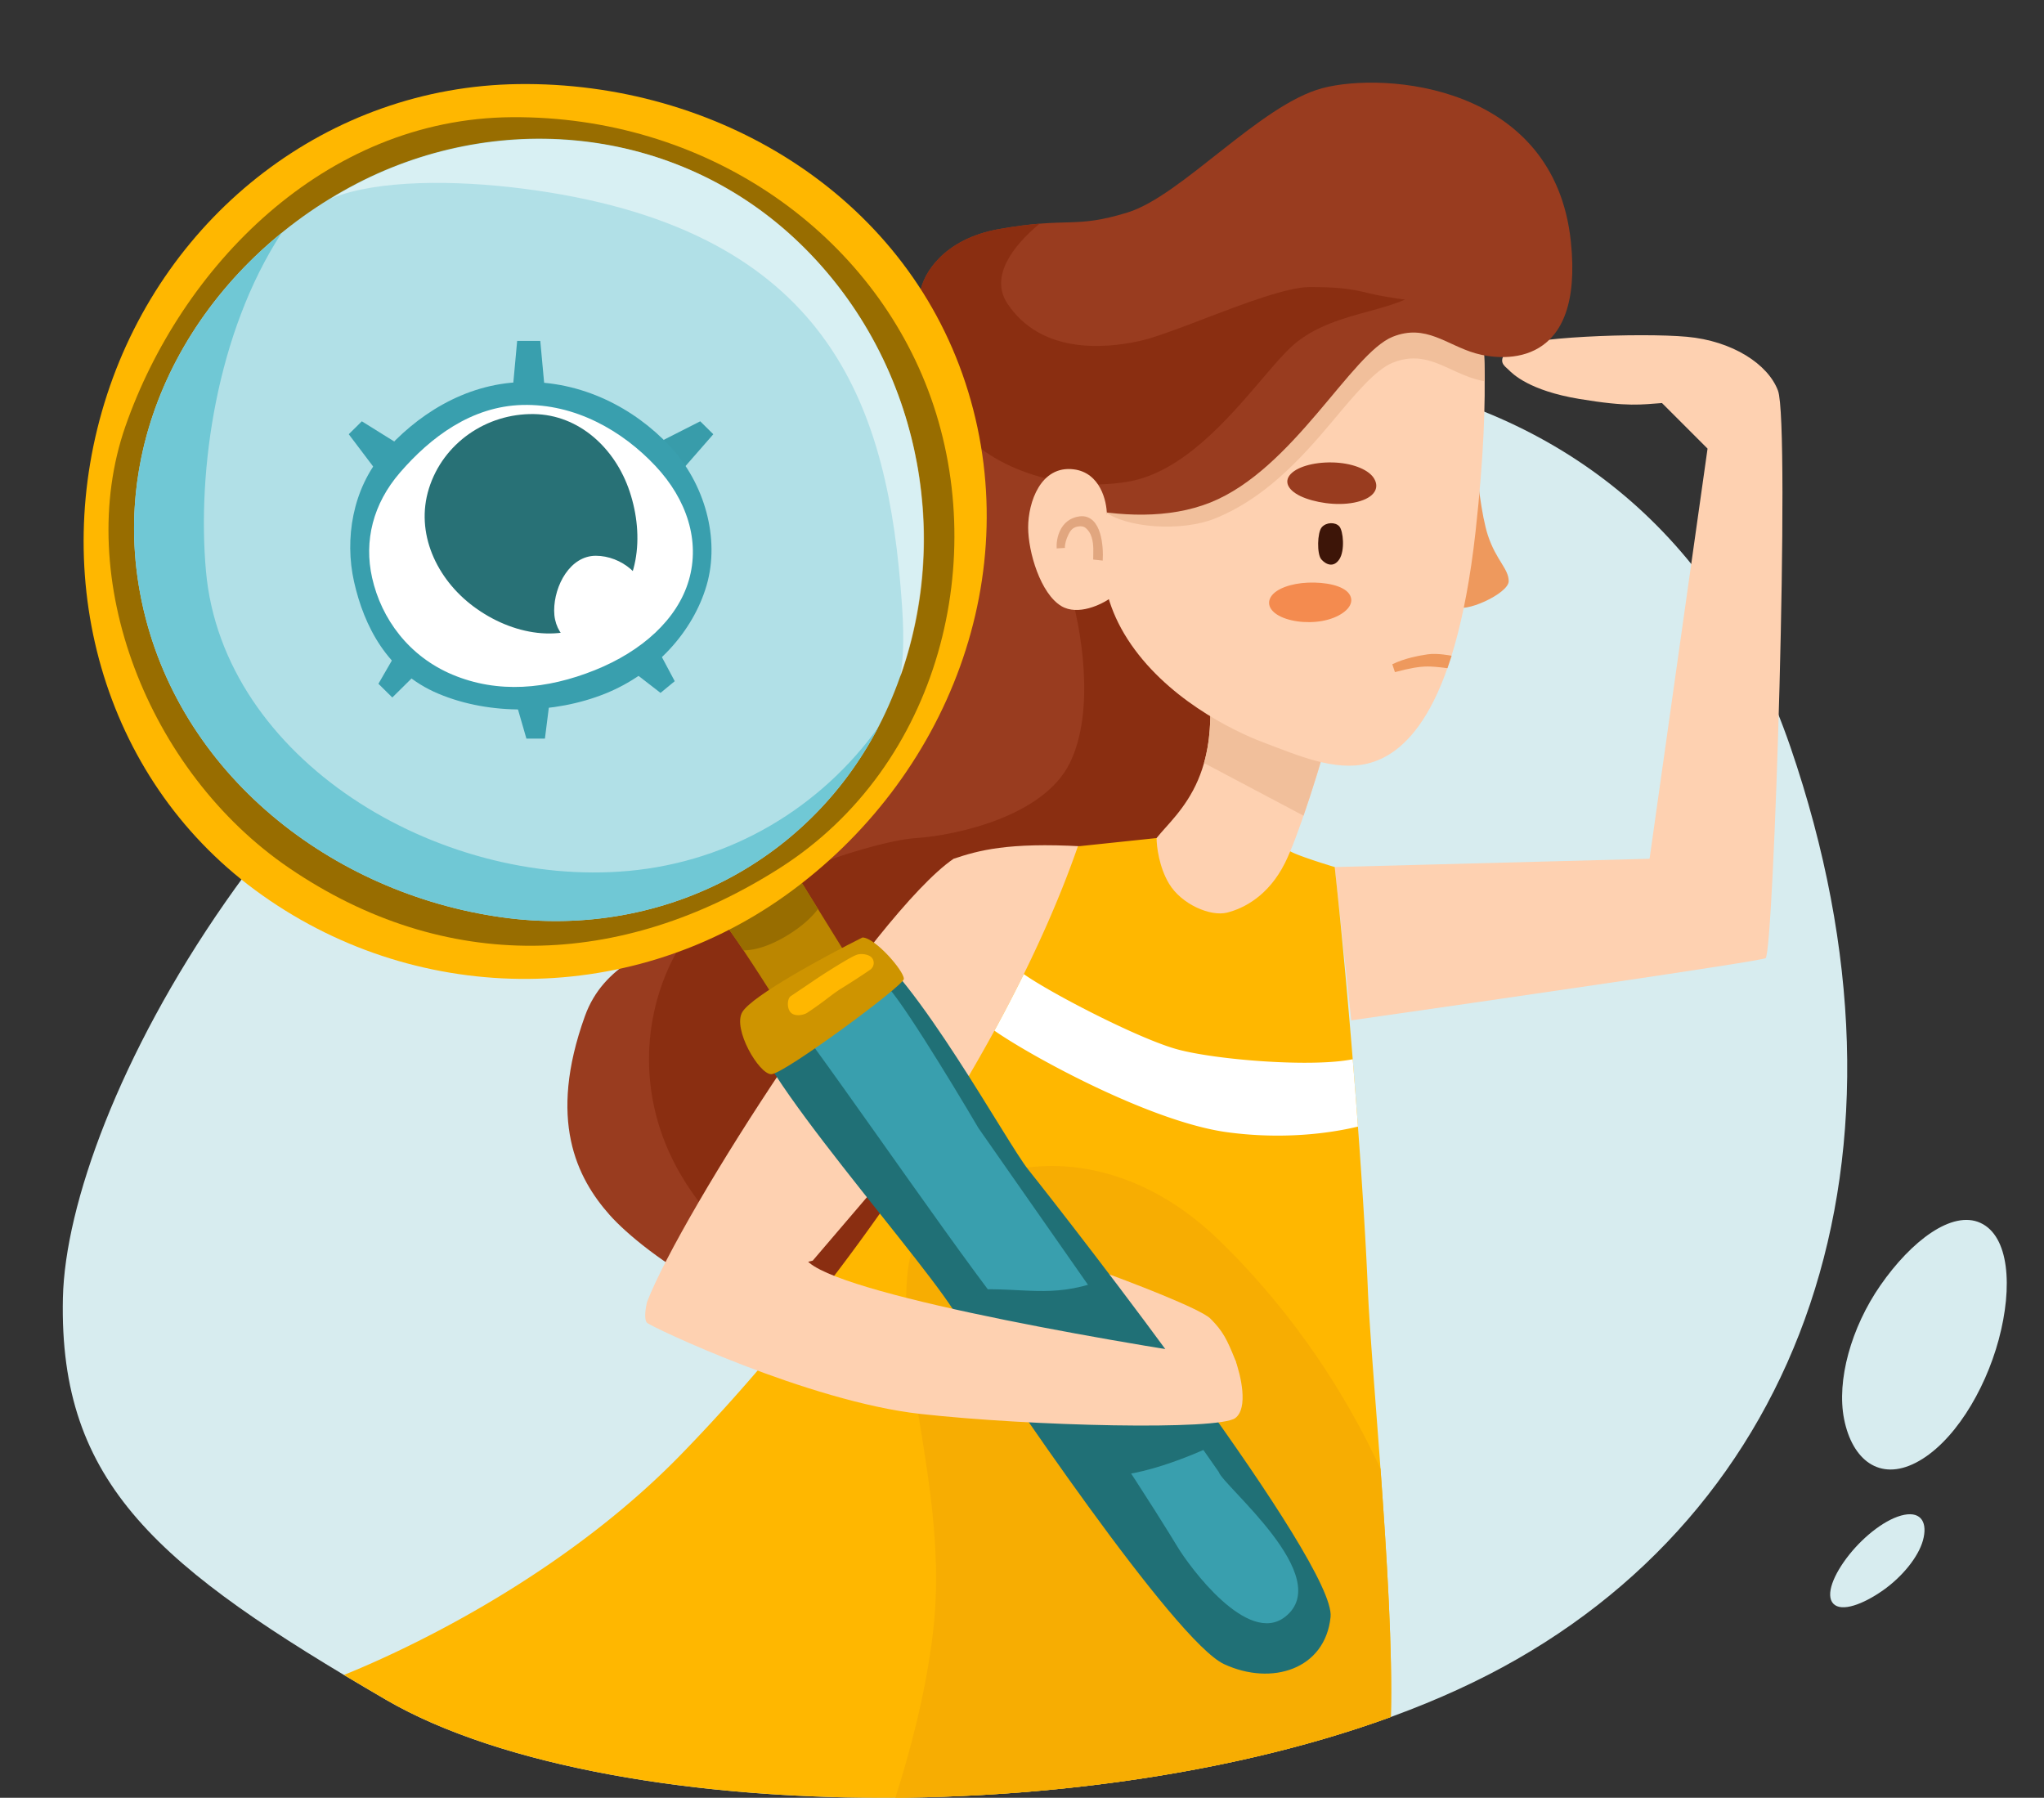 <svg xmlns="http://www.w3.org/2000/svg" fill="none" width="639" height="562"><rect width="100%" height="100%" fill="#333333" stroke="none"/><path fill="#D7ECEF" d="M216.519 157.077C88.046 217.169 20.959 347.454 19.665 405.735c-1.295 58.281 29.787 84.183 101.017 125.626 71.23 41.443 246.068 42.738 344.496-7.771 98.427-50.509 138.575-161.888 94.542-290.103-44.034-128.214-182.609-151.526-343.201-76.41z"/><path fill="#D7ECEF" fill-rule="evenodd" d="M619.123 382.279c8.966 4.103 10.191 19.881 5.724 36.479-4.407 16.38-14.394 32.556-25.896 38.483-11.382 5.865-19.892-.877-22.437-13.577-2.421-12.08 2.202-28.685 11.331-41.838 9.692-13.962 22.439-23.593 31.278-19.547zM573.155 501.34c-2.576-2.686.034-9.171 4.946-15.328 4.847-6.075 11.755-11.424 17.238-12.478 5.426-1.042 7.316 2.652 5.802 8.052-1.44 5.137-6.412 11.279-12.408 15.511-6.366 4.493-13.038 6.892-15.578 4.243z" clip-rule="evenodd"/><path fill="#993C1F" d="M254.078 238.669c9.325-48.695 26.334-116.127 33.673-143.755 50.077 4.317 150.231 19.426 150.231 45.328 0 32.377-45.328 86.771-45.328 90.657 0 3.885-12.951 32.377-12.951 41.443 0 9.065 19.427 73.82 12.951 110.083-6.475 36.262-69.935 36.262-112.673 36.262s-79.002-27.197-89.362-38.852c-10.361-11.656-19.427-29.788-7.771-62.165 11.656-32.377 59.574-18.131 71.23-79.001z"/><path fill="#8A2E11" d="M334.375 238.669c8.288-16.577 3.453-43.17 0-54.394 22.018-10.36 46.884-9.581 47.92-6.473 1.036 3.108 9.066 62.162 6.475 73.818l-32.377 115.264-95.837 38.852c-13.815-7.338-33.676-14.246-47.926-38.852-14.251-24.607-11.654-51.805.002-71.231 9.325-15.541 58.715-32.809 73.824-33.672 12.519-.864 39.63-6.735 47.919-23.312z"/><path fill="#FED1B1" d="M493.671 124.701c-15.541-2.59-20.721-7.77-22.016-9.066-1.295-1.295-3.886-2.59 0-6.475 3.885-3.885 41.443-5.18 55.689-3.885 14.246 1.295 25.384 8.547 28.492 16.836 3.885 10.361-1.295 176.133-3.885 177.428-2.072 1.036-87.203 13.383-129.51 19.426l-5.18-47.918 98.427-2.59 18.131-128.215-14.246-14.246c-6.475.432-10.36 1.295-25.902-1.295zM314.948 322.85l23.311-58.279c-23.311-1.293-32.377 1.295-40.148 3.885-24.606 16.834-85.044 110.515-95.837 138.575l51.804-12.951 60.87-71.23z"/><path fill="#FFB700" fill-rule="evenodd" d="M434.808 536.741c.731-25.718-2.359-66.393-4.748-97.835-1.125-14.812-2.094-27.576-2.435-35.76-1.295-31.082-5.612-88.498-10.361-132.099-4.317-1.295-13.21-4.145-14.246-5.181-1.036-1.036-28.06-3.022-41.443-3.885l-24.607 2.59c-22.017 63.46-73.82 138.575-124.329 190.379-33.641 34.503-77.994 57.636-105.108 68.651a1161.03 1161.03 0 0013.154 7.76c64.377 37.456 213.383 42.117 314.123 5.38z" clip-rule="evenodd"/><path fill="#fff" fill-rule="evenodd" d="M422.896 331.116c-12.566 2.604-42.68.231-54.847-3.087-11.976-3.267-39.511-17.515-47.982-23.512a471.048 471.048 0 01-9.186 17.68c11.774 8.193 48.979 28.498 72.709 31.733 17.116 2.334 31.895.433 40.937-1.756a2726.32 2726.32 0 00-1.631-21.058z" clip-rule="evenodd"/><path fill="#F7AD02" fill-rule="evenodd" d="M431.577 459.132c1.978 27.215 3.815 57.145 3.234 77.608-45.813 16.707-101.608 24.852-154.886 25.244 4.487-14.147 9.397-32.229 11.716-51.348 2.791-22.998-.798-45.246-4.103-65.735-2.836-17.587-5.464-33.877-3.669-48.233 3.885-31.083 55.689-49.215 97.132-9.066 24.156 23.401 40.245 49.297 50.576 71.53z" clip-rule="evenodd"/><path fill="#BB8600" d="M242.423 312.489c-5.18-8.202-15.8-24.606-16.836-24.606l22.017-16.837 16.836 27.197-22.017 14.246z"/><path fill="#986D00" fill-rule="evenodd" d="M248.518 272.523l7.202 11.636c-1.41 1.902-4.579 5.403-10.707 8.904-6.05 3.458-10.37 4.031-12.574 4.03-3.427-5.118-6.335-9.21-6.852-9.21l15.192-11.618a875.115 875.115 0 017.739-3.742z" clip-rule="evenodd"/><path fill="#FED1B1" d="M378.408 412.212c-3.108-3.108-25.47-11.656-36.262-15.541 0 5.612-.259 17.095-1.295 18.131-1.036 1.036 29.787 18.563 45.328 27.197.432-.863 1.586-12.87 0-16.836-2.59-6.475-3.885-9.066-7.771-12.951z"/><path fill="#207076" fill-rule="evenodd" d="M235.951 316.378c5.987-3.319 18.132-16.837 33.67-22.018 16.366 10.169 45.141 62.88 51.807 71.231 14.182 17.766 96.233 123.16 94.539 139.87-1.658 16.365-18.396 21.679-33.302 14.751-15.298-7.11-69.462-87.274-84.548-110.588-14.246-22.015-73.241-87.105-62.166-93.246z" clip-rule="evenodd"/><path fill="#399FAE" d="M324.015 421.277c-8.288-6.216-45.76-61.3-69.935-94.541 6.044-6.907 18.908-20.462 22.017-19.426 3.108 1.036 21.153 30.65 29.787 45.328l75.115 107.492c1.296 4.317 36.691 32.909 20.722 45.329-11.656 9.065-29.787-15.541-33.673-22.017-3.885-6.475-33.672-54.394-44.033-62.165z"/><path fill="#207076" d="M343.44 400.556c-14.749 5.318-23.651 1.828-38.853 2.59 0 0 27.197 58.28 41.443 58.28 14.246 0 34.968-10.361 34.968-10.361l-37.558-50.509z"/><path fill="#CE9400" d="M232.063 316.375c3.108-5.18 26.333-17.699 37.557-23.312 3.887 0 12.95 10.361 12.95 12.951 0 2.073-37.557 29.788-41.442 29.788-3.884 0-12.174-14.246-9.065-19.427z"/><path fill="#FFB700" fill-rule="evenodd" d="M272.686 299.551a2.59 2.59 0 01-.667 3.602c-3.412 2.346-5.998 3.968-9.07 5.894-3.175 1.991-4.729 3.645-10.528 7.511-1.19.793-3.88 1.295-5.178 0-1.299-1.295-1.193-4.385-.003-5.179 5.857-3.905 8.464-5.769 11.656-7.771 3.08-1.931 7.598-4.727 9.066-5.181 1.468-.454 3.914-.055 4.724 1.124z" clip-rule="evenodd"/><path fill="#FED1B1" d="M202.275 413.505c-1.036-1.036-.432-4.749 0-6.476 15.11-9.065 46.105-24.606 49.213-14.246 3.109 10.361 91.089 25.902 134.69 32.378 1.727 4.748 4.145 15.023 0 18.131-5.18 3.885-63.459 2.592-98.427-1.293-34.967-3.886-84.181-27.199-85.476-28.494zm172.247-169.656c3.886-9.065 3.886-17.699 3.886-23.311l36.262 11.655c-2.59 9.066-8.806 29.27-12.951 37.558-5.18 10.361-12.951 14.246-18.131 15.541s-14.246-2.59-18.131-9.065c-3.109-5.181-3.886-11.656-3.886-14.246 3.022-3.886 9.066-9.066 12.951-18.132z"/><path fill="#F1BF9B" fill-rule="evenodd" d="M376.404 238.524c2.001-7.048 2.001-13.488 2.001-17.986l36.263 11.655c-1.52 5.319-4.287 14.471-7.152 22.801l-31.112-16.47z" clip-rule="evenodd"/><path fill="#EE995D" d="M465.177 167.438c-2.072-6.217-3.454-18.995-3.885-24.607-3.022 14.678-8.548 44.551-6.476 46.623 2.59 2.591 16.836-3.885 16.836-7.77s-3.885-6.476-6.475-14.246z"/><path fill="#FED1B1" d="M352.507 199.816c-11.656-18.131-7.77-34.967-5.18-45.328-.432-6.476 0-23.312 5.18-38.853s74.684-22.017 108.789-23.312c2.158 5.18 5.18 27.197 0 73.821-6.476 58.279-23.314 69.935-33.673 72.525-10.359 2.59-22.017-2.59-32.377-6.475-10.361-3.886-31.083-14.247-42.739-32.378z"/><path fill="#EE995D" fill-rule="evenodd" d="M446.328 208.35c-2.601 0-5.666.532-10.245 1.76l-.819-2.457c3.698-1.812 7.988-2.656 11.064-3.107 3.075-.451 7.477.45 7.477.45l-1.295 3.886s-3.582-.532-6.182-.532z" clip-rule="evenodd"/><path fill="#F48B4F" fill-rule="evenodd" d="M408.907 182.137c5.476-.221 10.978.906 12.834 3.457 1.932 2.655-.243 5.712-4.838 7.529-4.431 1.752-10.439 1.777-14.917.282-4.367-1.459-6.292-4.207-4.683-6.826 1.573-2.561 6.363-4.231 11.604-4.442z" clip-rule="evenodd"/><path fill="#3D1508" fill-rule="evenodd" d="M413.067 174.848c-1.41-1.63-1.263-8.4.145-10.022 1.408-1.622 4.246-1.67 5.487-.277 1.241 1.393 1.804 7.576 0 10.299-1.805 2.722-4.223 1.629-5.632 0z" clip-rule="evenodd"/><path fill="#993C1F" fill-rule="evenodd" d="M416.515 144.56c5.926.126 10.914 2.043 12.786 4.632 1.975 2.732 1.024 5.858-4.054 7.444-5.118 1.597-12.032.956-17.045-.857-4.787-1.731-6.982-4.572-5.077-7.143 1.908-2.575 7.364-4.205 13.39-4.076z" clip-rule="evenodd"/><path fill="#F1BF9B" d="M464.127 119.192c.057-17.06-1.558-26.3-2.859-29.423-34.104 1.295-103.608 7.77-108.788 23.311-5.181 15.541-5.612 32.378-5.181 38.853-1.092 4.37-2.025 1.405-2.316 7.69 6.881 5.544 24.448 6.62 34.725 2.509 15.173-6.069 26.429-17.991 36.79-30.382 7.326-8.762 13.579-16.241 18.944-18.386 7.29-2.916 12.657-.447 18.355 2.176 2.401 1.105 4.86 2.236 7.546 3.004.812.232 1.751.458 2.784.648z"/><path fill="#993C1F" d="M312.36 71.602c-17.614 3.109-23.744 14.246-24.607 19.427-1.727 14.246-1.813 44.81 11.656 53.098 16.836 10.361 53.099 23.312 79 12.951 25.902-10.361 44.034-46.623 56.985-51.804 10.36-4.144 16.837 2.59 25.902 5.181 9.064 2.59 33.931 4.404 29.787-34.967-5.181-49.214-58.28-53.1-77.706-47.919-19.426 5.18-44.033 33.673-60.869 38.853-16.837 5.18-18.132 1.295-40.148 5.18z"/><path fill="#8A2E11" d="M287.753 91.03c.863-5.18 6.993-16.318 24.607-19.427 5.212-.92 9.263-1.404 12.634-1.676-8.188 6.801-15.719 16.478-10.045 24.989 10.36 15.541 29.787 14.242 41.443 11.655 4.578-1.017 11.954-3.833 19.93-6.878 12.329-4.707 26.091-9.961 33.169-9.961 14.25 0 15.878 1.666 22.623 2.816 3.555.606 6.27 1.07 7.164 1.07-3.271 1.486-7.207 2.563-11.385 3.707-7.956 2.178-16.79 4.596-23.583 10.538-2.759 2.414-6.07 6.298-9.883 10.771-10.503 12.323-24.817 29.117-41.921 31.967-23.311 3.886-46.623-6.473-54.394-19.424-3.64-6.067-7.754-17.463-11.145-28.207.079-4.53.389-8.666.786-11.94z"/><path fill="#FED1B1" d="M335.67 146.716c8.288 1.036 10.361 9.929 10.361 14.246l1.295 25.903c-3.022 2.159-10.361 5.699-15.541 2.591-6.476-3.886-10.361-16.839-10.361-24.609 0-7.771 3.885-19.427 14.246-18.131z"/><path fill="#FFB700" fill-rule="evenodd" d="M161.974 26.288c-59.339.814-110.072 40.636-128.486 97.022-18.492 56.627-1.708 119.487 46.22 154.894 49.138 36.304 116.081 37.248 165.802 1.746 50.976-36.398 75.869-100.846 56.283-160.32-19.372-58.826-77.86-94.192-139.819-93.342z" clip-rule="evenodd"/><path fill="#E1A67F" fill-rule="evenodd" d="M343.879 166.647c.878 2.849 1 6.299.86 8.595l-2.983-.321c0-2.348.255-4.563-.496-7.001-.377-1.223-.948-2.01-1.538-2.591-.54-.531-1.175-.933-2.509-.769-1.614.2-2.401.964-3.157 2.469-.756 1.505-1.205 3.11-1.135 4.251l-2.585.16c-.091-1.478.134-3.722 1.143-5.731 1.038-2.067 2.93-3.91 6.062-4.297 1.725-.213 3.144.361 4.215 1.415 1.022 1.004 1.684 2.398 2.123 3.82z" clip-rule="evenodd"/><path fill="#986D00" fill-rule="evenodd" d="M160.001 36.636c59.983-.418 111.061 34.98 130.141 85.315 19.72 52.027 3.918 117.415-46.423 149.449-49.72 31.639-104.688 33.025-153.243 0-44.342-30.159-67.77-90.855-51.264-138.146C56.543 83.599 101.285 37.046 160 36.637z" clip-rule="evenodd"/><path fill="#B1E0E7" fill-rule="evenodd" d="M109.231 58.587c45.052-24.515 101.801-19.957 140.702 17.41 39.143 37.6 49.148 96.392 27.896 144.54-20.922 47.401-69.623 73.385-120.922 66.217-53.102-7.42-101.31-44.708-112.623-98.851C33.006 133.929 63.18 83.646 109.23 58.587z" clip-rule="evenodd"/><path fill="#fff" fill-opacity=".5" d="M252.299 78.315C211.651 36.72 149.177 33.8 103.687 61.967c14.321-5.837 38.607-5.698 59.68-3.013 92.901 11.836 113.045 64.039 118.096 123.581.822 9.691 1.56 19.854 0 29.012 16.488-46.3 4.905-98.37-29.164-133.232z"/><path fill="#70C8D5" fill-rule="evenodd" d="M196.453 272.256c-59.484 5.376-126.741-34.833-132.054-93.626-2.854-31.584 3.31-74.657 23.662-105.848-33.627 27.379-53.214 69.958-43.777 115.122 11.314 54.143 59.522 91.431 112.624 98.851 48.747 6.812 95.147-16.313 117.596-59.303-17.71 24.626-45.554 41.868-78.051 44.804z" clip-rule="evenodd"/><path fill="#399FAE" fill-rule="evenodd" d="M113.118 131.701l12.413 7.737-7.229 8.575-9.274-12.27 4.09-4.042zm55.787-25.132l1.446 15.72H160.23l1.446-15.72h7.229z" clip-rule="evenodd"/><path fill="#389CAA" fill-rule="evenodd" d="M222.995 135.745l-10.72 12.269-5.783-10.003 12.414-6.308 4.089 4.042z" clip-rule="evenodd"/><path fill="#399FAE" fill-rule="evenodd" d="M164.569 230.898l-2.891-10.003 10.12-1.429-1.446 11.432h-5.783zm-46.266-17.147l5.783-10.004 5.783 7.145-7.229 7.146-4.337-4.287zm88.188 2.852l-7.901-6.115 7.229-7.146 5.115 9.602-4.443 3.659z" clip-rule="evenodd"/><path fill="#fff" fill-rule="evenodd" d="M163.229 123.736c17.613-.459 33.123 8.604 43.799 19.975 10.354 11.029 15.033 25.003 11.093 38.492-3.902 13.357-15.908 23.863-31.082 29.941-15.383 6.163-33.622 8.484-48.856 2.081-14.809-6.223-21.677-19.671-24.669-32.98-2.803-12.468.339-24.963 9.309-35.339 9.822-11.362 23.307-21.724 40.406-22.17z" clip-rule="evenodd"/><path fill="#399FAE" fill-rule="evenodd" d="M204.903 145.655c-10.3-10.971-25.064-19.493-41.603-19.062-15.896.414-28.679 10.058-38.283 21.169-8.402 9.719-11.284 21.303-8.685 32.863 2.895 12.878 11.517 24.558 25.1 30.266 14.266 5.995 29.53 4.607 44.516-1.396 14.685-5.883 25.819-15.861 29.39-28.085 3.594-12.305-.595-25.275-10.435-35.755zM163.3 119.433c18.687-.487 35.032 8.233 46.083 20.004 10.871 11.578 15.797 28.885 11.511 43.559-4.233 14.49-16.089 27.585-31.751 33.859-15.781 6.322-35.894 6.81-52.097 0-16.035-6.739-23.271-21.252-26.359-34.99-3.007-13.376-.481-29.064 9.058-40.098 10.039-11.613 25.253-21.857 43.555-22.334z" clip-rule="evenodd"/><path fill="#287176" fill-rule="evenodd" d="M166.886 129.44c14.139.209 25.445 10.672 29.955 24.195 4.679 14.03 3.022 30.436-8.823 39.17-11.928 8.796-28.07 5.648-39.963-3.196-11.614-8.636-18.306-23.022-13.962-36.904 4.449-14.214 18.021-23.484 32.793-23.265z" clip-rule="evenodd"/><path fill="#fff" d="M202.158 188.028c0 7.892-6.472 15.719-14.456 15.719-7.985 0-14.46-4.969-14.46-12.861 0-7.893 5.027-17.149 13.012-17.149s15.904 6.398 15.904 14.291z"/></svg>